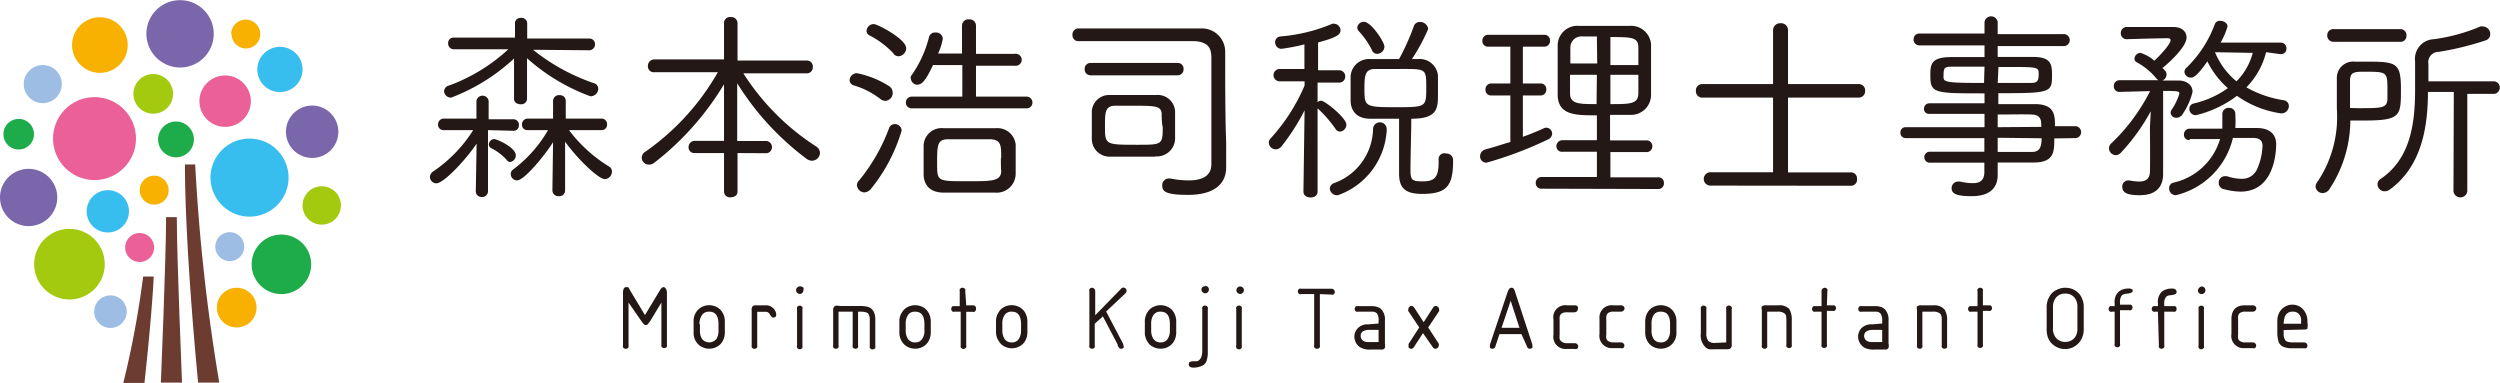<svg xmlns="http://www.w3.org/2000/svg" viewBox="0 0 153.69 23.52"><defs><style>.cls-1{fill:#231815;}.cls-2{fill:#38bdef;}.cls-3{fill:#ea6097;}.cls-4{fill:#7a66ab;}.cls-5{fill:#f8b100;}.cls-6{fill:#a3ca0f;}.cls-7{fill:#9dbde4;}.cls-8{fill:#1eac4b;}.cls-9{fill:#6d3c30;}</style></defs><title>アセット 1</title><g id="レイヤー_2" data-name="レイヤー 2"><g id="レイヤー_1-2" data-name="レイヤー 1"><path class="cls-1" d="M29.3,8.83c-.6.91-2,2.44-2.48,2.44a.4.4,0,0,1-.39-.39.42.42,0,0,1,.2-.34A8.58,8.58,0,0,0,29.09,8L27.27,8h0a.33.33,0,0,1-.34-.35.35.35,0,0,1,.36-.36h2l0-1.09v0a.38.38,0,0,1,.75,0V7.33h1.52a.34.34,0,0,1,.34.37.32.32,0,0,1-.33.34h0L30,8v.23l0,3.53a.35.35,0,0,1-.37.35.35.35,0,0,1-.38-.37Zm3.47-5.77A12.32,12.32,0,0,0,36.5,5.11a.36.36,0,0,1,.28.35.48.48,0,0,1-.48.46,12.07,12.07,0,0,1-3.9-2.34l0,2.5a.35.35,0,0,1-.39.33c-.21,0-.41-.11-.41-.33l0-2.48A11.85,11.85,0,0,1,27.74,6a.42.42,0,0,1-.44-.39.38.38,0,0,1,.3-.35,10.91,10.91,0,0,0,3.65-2.23l-3.34,0a.35.35,0,0,1-.36-.37.33.33,0,0,1,.35-.35h3.76l0-.93h0A.34.34,0,0,1,32,1.1a.35.35,0,0,1,.41.34h0l0,.93h3.81a.34.34,0,0,1,.36.35.36.36,0,0,1-.36.37ZM31.14,9.82a3.19,3.19,0,0,0-.94-.71.26.26,0,0,1-.15-.23.35.35,0,0,1,.32-.33c.19,0,1.34.52,1.34,1a.41.41,0,0,1-.36.41A.28.28,0,0,1,31.14,9.82ZM34,8.74c-.45.73-1.76,2.35-2.21,2.35a.39.39,0,0,1-.39-.39.33.33,0,0,1,.13-.27A8,8,0,0,0,33.69,8L32.42,8h0a.32.32,0,0,1-.33-.34.35.35,0,0,1,.35-.37H34l0-1.09v0a.36.36,0,0,1,.4-.35.35.35,0,0,1,.38.35v0l0,1.09h2.19a.34.34,0,0,1,.35.36.33.33,0,0,1-.34.35h0l-2,0a8.87,8.87,0,0,0,2.45,2.23.35.35,0,0,1,.19.32.46.46,0,0,1-.44.46c-.38,0-1.63-1.18-2.44-2.3l0,3a.35.35,0,0,1-.38.35.36.36,0,0,1-.4-.37Z"/><path class="cls-1" d="M45.34,9.41v2.37c0,.24-.21.35-.42.35a.36.36,0,0,1-.41-.35V9.41H42.7a.35.35,0,0,1-.37-.35.38.38,0,0,1,.37-.4h1.81V8.18l0-3A17.49,17.49,0,0,1,40.23,10a.52.52,0,0,1-.33.12.44.44,0,0,1-.45-.43.44.44,0,0,1,.22-.36,15,15,0,0,0,4.46-4.89l-3.9,0a.36.36,0,0,1-.4-.38.4.4,0,0,1,.4-.41h4.28V1.41a.36.36,0,0,1,.4-.36.38.38,0,0,1,.43.36V3.72h4.25a.37.37,0,0,1,.38.4.37.37,0,0,1-.38.39l-3.89,0A14.76,14.76,0,0,0,50.17,9a.49.49,0,0,1,.24.4.5.5,0,0,1-.5.48.58.58,0,0,1-.33-.12,17,17,0,0,1-4.26-4.64l0,3.06v.49h1.82a.38.38,0,0,1,0,.75Z"/><path class="cls-1" d="M54.14,6.1a5,5,0,0,0-1.68-.86.34.34,0,0,1-.23-.31.45.45,0,0,1,.45-.43,5.76,5.76,0,0,1,2,.81.48.48,0,0,1,.2.38.49.49,0,0,1-.43.51A.5.5,0,0,1,54.14,6.1Zm-1,5.73a.48.48,0,0,1-.46-.45.41.41,0,0,1,.12-.27,11.24,11.24,0,0,0,1.86-3.24A.36.36,0,0,1,55,7.63a.41.41,0,0,1,.43.4,10.39,10.39,0,0,1-1.87,3.56A.58.58,0,0,1,53.12,11.83Zm1.81-8.52a5.37,5.37,0,0,0-1.51-1.14.31.31,0,0,1-.17-.27.45.45,0,0,1,.44-.42c.24,0,2,.92,2,1.49a.51.51,0,0,1-.46.49A.41.41,0,0,1,54.93,3.31Zm1.12,3.35a.35.35,0,0,1-.38-.36.36.36,0,0,1,.38-.36h3.09V4H57.36c-.42.86-.63,1.21-1,1.21A.42.42,0,0,1,56,4.87.28.28,0,0,1,56,4.68a7,7,0,0,0,1.11-2.39A.37.37,0,0,1,57.51,2a.41.41,0,0,1,.45.37,3.41,3.41,0,0,1-.29.92h1.47V1.58a.39.39,0,0,1,.43-.39.39.39,0,0,1,.43.39V3.31h2.38a.37.37,0,1,1,0,.73H60V5.94h3.09a.36.36,0,0,1,.38.36.35.35,0,0,1-.38.36Zm5.1,5.18c-.35,0-.88,0-1.44,0s-1.28,0-1.72,0c-.85,0-1.2-.47-1.23-1.08,0-.25,0-.54,0-.83s0-.71,0-1A1.11,1.11,0,0,1,58,7.88c.43,0,1,0,1.65,0s1.2,0,1.58,0a1.13,1.13,0,0,1,1.21,1c0,.33,0,.73,0,1.12s0,.48,0,.7A1.17,1.17,0,0,1,61.15,11.84Zm.38-2.13c0-.77,0-1.13-.69-1.15H58.31c-.69,0-.7.34-.7,1.48s0,1.1,2,1.1c1.32,0,1.91,0,1.94-.59C61.53,10.32,61.53,10,61.53,9.71Z"/><path class="cls-1" d="M75.38,10.3v0c0,.85-.55,1.68-2.34,1.68-1.41,0-1.59-.22-1.59-.58a.41.41,0,0,1,.39-.43h.09a5.8,5.8,0,0,0,1.13.12c.85,0,1.41-.27,1.41-1,0-3.49,0-5,0-6.56,0-.67-.29-.94-1-1H70.73l-4.42,0h0a.36.36,0,0,1-.38-.38.37.37,0,0,1,.39-.4c1.11,0,2.61,0,4.09,0,1.21,0,2.41,0,3.39,0a1.43,1.43,0,0,1,1.52,1.41c0,2.05,0,4,.06,5.63ZM67.05,4.63a.36.36,0,0,1-.37-.38.36.36,0,0,1,.37-.38h5.36a.35.35,0,0,1,.35.38.36.36,0,0,1-.36.38Zm4,5c-.38,0-.88,0-1.39,0s-1,0-1.4,0a1.09,1.09,0,0,1-1.14-1.07c0-.24,0-.53,0-.84s0-.62,0-.88a1.07,1.07,0,0,1,1.12-1c.4,0,.89,0,1.4,0s1,0,1.43,0a1.07,1.07,0,0,1,1.17,1c0,.27,0,.57,0,.88s0,.58,0,.84A1.12,1.12,0,0,1,71,9.61Zm.37-2.55c0-.57-.33-.58-1.76-.58l-1.1,0c-.63,0-.63.44-.63,1.23,0,1.17,0,1.17,2,1.17,1.5,0,1.55,0,1.55-1.08C71.42,7.55,71.42,7.26,71.41,7.06Z"/><path class="cls-1" d="M80.2,6.78A13,13,0,0,1,78.78,9a.46.46,0,0,1-.37.18A.43.43,0,0,1,78,8.76a.4.4,0,0,1,.13-.27A11.51,11.51,0,0,0,80.2,5.26V5H78.67a.38.38,0,1,1,0-.76h1.52l0-1.51A12.84,12.84,0,0,1,78.79,3a.39.39,0,0,1-.4-.39.35.35,0,0,1,.33-.37,10.36,10.36,0,0,0,3.19-.78.27.27,0,0,1,.12,0,.41.41,0,0,1,.38.41c0,.27-.29.45-1.38.74,0,.27,0,.94,0,1.71h1.27a.37.37,0,0,1,.4.38.37.37,0,0,1-.38.38H81v1.2a.39.39,0,0,1,.22-.09c.23,0,1.55,1.06,1.55,1.47a.43.43,0,0,1-.39.43.33.33,0,0,1-.28-.17A7.53,7.53,0,0,0,81,6.66c0,2,0,5.12,0,5.12,0,.25-.21.36-.43.36s-.44-.11-.44-.36Zm1.55,4.82a.38.38,0,0,1,.23-.33,3.62,3.62,0,0,0,2.43-3.33.42.42,0,0,1,.84,0V8a4.5,4.5,0,0,1-3,4A.45.45,0,0,1,81.75,11.6ZM88.9,9.44a.4.4,0,0,1,.43.39v.09c0,1.58-.46,2-1.91,2-1,0-1.41-.34-1.41-1.24,0-.46,0-2.62,0-3.38-.61,0-1.27,0-1.75,0-.86,0-1.2-.47-1.23-1.08,0-.25,0-.53,0-.78s0-.53,0-.75a1.13,1.13,0,0,1,1.19-1.06h1.79a14.44,14.44,0,0,0,.9-2,.38.38,0,0,1,.38-.28.5.5,0,0,1,.51.43,11.64,11.64,0,0,1-1,1.85h.38a1.13,1.13,0,0,1,1.22,1c0,.37,0,.77,0,1.15,0,.86,0,1.52-1.64,1.52,0,.71-.05,2.45-.05,3.1s.06.75.73.75,1-.17,1-1.14V9.8A.35.35,0,0,1,88.9,9.44ZM84.34,3.08a4.91,4.91,0,0,0-.81-1.17.3.3,0,0,1-.09-.22.4.4,0,0,1,.41-.35c.44,0,1.26,1.24,1.26,1.53a.46.46,0,0,1-.45.44A.34.34,0,0,1,84.34,3.08ZM86,4.24H84.56c-.6,0-.68.31-.68,1.16,0,1.15,0,1.19,1.9,1.19s1.9,0,1.9-1.2S87.68,4.24,86,4.24Z"/><path class="cls-1" d="M92.85,5.87H91.68a.34.34,0,0,1-.36-.36.36.36,0,0,1,.36-.38h1.17V2.87H91.49a.34.34,0,0,1-.36-.36.35.35,0,0,1,.36-.37h3.44a.34.34,0,0,1,.36.36.35.35,0,0,1-.36.37H93.62V5.13h1.09a.34.34,0,0,1,.35.37.35.35,0,0,1-.35.37H93.62V8.41c.45-.16.88-.34,1.24-.5a.39.39,0,0,1,.2-.06.37.37,0,0,1,.36.37.41.41,0,0,1-.27.36A23.15,23.15,0,0,1,91.39,10a.38.38,0,0,1-.4-.39.44.44,0,0,1,.31-.42c.5-.13,1-.3,1.55-.46Zm1.93,5.73a.34.34,0,0,1-.37-.34.36.36,0,0,1,.37-.38h3.39V9.33H96.06A.34.34,0,0,1,95.68,9a.37.37,0,0,1,.38-.38l2.11,0V7.09c-1.29,0-2.36,0-2.41-1.21,0-.53,0-1,0-1.57s0-1,0-1.56a1.21,1.21,0,0,1,1.31-1.16c.52,0,1,0,1.52,0s1,0,1.59,0a1.23,1.23,0,0,1,1.32,1.14c0,.57,0,1.11,0,1.66s0,1,0,1.48a1.23,1.23,0,0,1-1.32,1.19l-1.2,0V8.63l2.23,0a.35.35,0,0,1,.37.36.35.35,0,0,1-.37.36H99v1.55h2.94a.33.33,0,0,1,.35.35.34.34,0,0,1-.35.37Zm3.39-9.36h-.89a.68.68,0,0,0-.74.66c0,.34,0,.69,0,1h1.65Zm0,2.36H96.52c0,.38,0,.76,0,1.14,0,.65.54.66,1.63.66ZM100.72,4c0-.36,0-.72,0-1.07,0-.65-.41-.65-1.72-.65V4ZM99,4.6V6.4c1.23,0,1.71,0,1.72-.67,0-.37,0-.75,0-1.13Z"/><path class="cls-1" d="M105.15,11.41a.41.41,0,0,1,0-.82H109V6h-4.35a.38.38,0,0,1-.39-.41.38.38,0,0,1,.39-.42H109V1.86a.43.43,0,0,1,.46-.43.42.42,0,0,1,.46.43V5.17h4.36a.38.38,0,0,1,.38.42.39.39,0,0,1-.38.41h-4.36V10.6h3.87a.36.36,0,0,1,.37.4.37.37,0,0,1-.37.42Z"/><path class="cls-1" d="M126.29,8.51c0,.8,0,1.47-1.24,1.48h-2.24c0,.21,0,.64,0,.78,0,.64-.34,1.29-1.6,1.29-.9,0-1.23-.14-1.23-.48a.4.4,0,0,1,.41-.42h.1a3.55,3.55,0,0,0,.79.1c.43,0,.71-.16.71-.69V10c-1.2,0-2.4,0-3.41,0a.34.34,0,0,1,0-.67c.92,0,2.17,0,3.41,0V8.49h-4.84a.32.32,0,0,1-.32-.34.31.31,0,0,1,.32-.33H122V7c-1.24,0-2.48,0-3.41,0a.3.3,0,0,1-.31-.32.33.33,0,0,1,.33-.33H122V5.74c-3.06,0-3.33,0-3.33-1.07,0-.67,0-1.14,1.21-1.16H122V2.79l-4,0a.35.35,0,0,1-.36-.37.35.35,0,0,1,.36-.36l4,0V1.35a.41.41,0,0,1,.81,0V2.1l4,0a.37.37,0,1,1,0,.73l-4,0V3.5H125c1.1,0,1.15.47,1.15,1.11,0,1.08-.06,1.12-3.3,1.12V6.4l2.24,0c1.24,0,1.24.7,1.24,1.36h1.3a.37.37,0,0,1,0,.73ZM122,4.1l-2,0c-.51,0-.52.1-.52.65,0,.31.25.35,2.49.35Zm.81,1c.8,0,1.55,0,2,0s.52-.12.52-.57-.1-.41-2.47-.41Zm2.68,2.7c0-.38,0-.74-.59-.76s-1.33,0-2.09,0v.78Zm-2.68.67v.87c.76,0,1.48,0,2.09,0,.37,0,.61-.13.61-.84Z"/><path class="cls-1" d="M132.22,6.84a12.23,12.23,0,0,1-1.82,2.53.48.48,0,0,1-.33.17.44.44,0,0,1-.42-.42.43.43,0,0,1,.17-.33,11.81,11.81,0,0,0,2.36-3.19l-1.9.05h0a.33.33,0,0,1-.33-.35.35.35,0,0,1,.34-.37h2.4a.53.53,0,0,1-.12-.1,4,4,0,0,0-1.21-1,.25.25,0,0,1-.14-.23.38.38,0,0,1,.37-.35,2.46,2.46,0,0,1,.85.48c.25-.22,1-1,1-1.26,0-.08-.07-.12-.19-.12-.53,0-2.51.06-2.51.06h0a.35.35,0,0,1-.36-.37.36.36,0,0,1,.36-.38l2.86,0c.53,0,.82.28.82.64,0,.66-1.36,1.79-1.48,1.88.16.15.25.24.25.4a.41.41,0,0,1-.25.37h1c.45,0,.85.25.85.7A4.25,4.25,0,0,1,134.19,7a.47.47,0,0,1-.39.24.34.34,0,0,1-.36-.31.35.35,0,0,1,.06-.18,3.59,3.59,0,0,0,.48-1c0-.15-.13-.16-1-.16V9c0,.2,0,1.2,0,1.64v.06c0,.74-.39,1.3-1.43,1.3-.66,0-1.08-.1-1.08-.51a.37.37,0,0,1,.36-.4h.07a3.46,3.46,0,0,0,.61.07c.38,0,.64-.14.66-.6s0-2.72,0-2.72Zm2.39,1.77a.32.32,0,0,1-.35-.34.35.35,0,0,1,.36-.36c.47,0,1.23,0,2,0,0-.2,0-.41,0-.62V7a.38.38,0,0,1,.4-.37.37.37,0,0,1,.4.39,7.92,7.92,0,0,1,0,.85h1.32c.83,0,1.19.42,1.19,1s-.16,2.91-2.19,2.91a4.27,4.27,0,0,1-1.06-.16.38.38,0,0,1-.28-.38.39.39,0,0,1,.36-.41l.14,0a2.77,2.77,0,0,0,.87.16,1,1,0,0,0,1-.62,3.86,3.86,0,0,0,.32-1.41q0-.48-.57-.48h-1.25A4.73,4.73,0,0,1,133.76,12a.41.41,0,0,1-.41-.42.34.34,0,0,1,.26-.35,3.87,3.87,0,0,0,2.87-2.68l-1.86,0Zm4.7-5.4a4.71,4.71,0,0,1-1.21,2.16,6.66,6.66,0,0,0,2.28.79.36.36,0,0,1,.33.37.46.46,0,0,1-.48.44,6.17,6.17,0,0,1-2.71-1.08A6.77,6.77,0,0,1,135,7.08a.39.39,0,0,1-.41-.39.34.34,0,0,1,.28-.33,5.86,5.86,0,0,0,2.09-.94,5.26,5.26,0,0,1-1.26-1.65c-.61.88-.84,1-1,1a.39.39,0,0,1-.41-.34.35.35,0,0,1,.13-.27,7.18,7.18,0,0,0,1.74-2.68.32.32,0,0,1,.33-.2c.21,0,.45.14.45.34a4.16,4.16,0,0,1-.43,1l3.7,0a.34.34,0,0,1,.35.36.33.33,0,0,1-.35.35Zm-3.14,0A4.54,4.54,0,0,0,137.49,5a3.85,3.85,0,0,0,1-1.75Z"/><path class="cls-1" d="M143.19,11.65a.52.52,0,0,1-.4.22.44.44,0,0,1-.44-.41.42.42,0,0,1,.09-.24,7.15,7.15,0,0,0,1.22-4.52c0-.66,0-1.3,0-1.91v0a1,1,0,0,1,1.1-1h.72c1.86,0,2.12.07,2.12,1.7s0,1.92-2.27,1.92h-.84A7.73,7.73,0,0,1,143.19,11.65Zm.28-9.08a.38.38,0,0,1-.4-.4.37.37,0,0,1,.4-.38h4.08a.37.37,0,0,1,.39.4.36.36,0,0,1-.39.38ZM145,6.65c1.43,0,1.75,0,1.77-.57,0-.19,0-.43,0-.67,0-1-.09-1-1.4-1-.6,0-.9,0-.9.55s0,1.09,0,1.68Zm5.85-1h-1.59c0,2.16-.39,4.58-2.34,6a.58.58,0,0,1-.31.11.44.44,0,0,1-.45-.43.39.39,0,0,1,.19-.33c1.83-1.23,2.12-3.4,2.12-5.48,0-.55,0-1.1,0-1.62V3.77a1.21,1.21,0,0,1,1.15-1.36,11.07,11.07,0,0,0,2.86-.78.37.37,0,0,1,.18,0,.46.46,0,0,1,.43.47.4.4,0,0,1-.31.39,17.93,17.93,0,0,1-2.87.7.63.63,0,0,0-.62.74V4c0,.31,0,.64,0,1l4.06,0a.39.39,0,0,1,0,.77h-1.67v6a.43.43,0,0,1-.85,0Z"/><path class="cls-1" d="M38.64,18.6v2.63a.36.36,0,0,1,0,.11.19.19,0,0,1-.34,0,.2.2,0,0,1,0-.11V18c0-.24.07-.35.2-.35s.14,0,.21.16l.94,1.56.94-1.56c.07-.11.14-.16.21-.16s.2.11.2.35v3.19a.2.2,0,0,1,0,.11.18.18,0,0,1-.17.1.19.19,0,0,1-.17-.1.36.36,0,0,1,0-.11V18.6l-.69,1.14-.12.16a.18.18,0,0,1-.3,0l-.12-.16Z"/><path class="cls-1" d="M42.64,20.4v-.6a1,1,0,0,1,.17-.63.89.89,0,0,1,.34-.3,1,1,0,0,1,.9,0,.89.89,0,0,1,.34.3,1.09,1.09,0,0,1,.17.63v.6a1.09,1.09,0,0,1-.17.63.89.89,0,0,1-.34.3,1,1,0,0,1-.9,0,.89.89,0,0,1-.34-.3A1,1,0,0,1,42.64,20.4Zm.39-.47v.37a.94.94,0,0,0,.13.54.57.57,0,0,0,.88,0,.94.94,0,0,0,.13-.54v-.37c0-.52-.19-.77-.57-.77a.5.5,0,0,0-.43.19A.94.94,0,0,0,43,19.93Z"/><path class="cls-1" d="M46.55,19.16v2.07a.2.2,0,0,1,0,.11.19.19,0,0,1-.34,0,.36.36,0,0,1,0-.11V19.06a.3.3,0,0,1,.07-.24.32.32,0,0,1,.21-.05h.62a.56.56,0,0,1,.31.09.66.66,0,0,1,.22.22.56.56,0,0,1,.08.27c0,.11-.06.17-.18.17a.14.14,0,0,1-.12-.06,1,1,0,0,1-.12-.18.28.28,0,0,0-.19-.11h-.51Z"/><path class="cls-1" d="M49.22,17.61a.23.23,0,0,1,.17.08.25.25,0,0,1,0,.15.22.22,0,0,1-.07.17.2.2,0,0,1-.15.06.21.21,0,0,1-.17-.08.2.2,0,0,1-.06-.15.2.2,0,0,1,.08-.17A.2.2,0,0,1,49.22,17.61ZM49,21.23V19a.2.2,0,0,1,0-.11.19.19,0,0,1,.17-.1.18.18,0,0,1,.16.1.2.2,0,0,1,0,.11v2.26a.2.2,0,0,1,0,.11.16.16,0,0,1-.16.1.18.18,0,0,1-.17-.1A.2.2,0,0,1,49,21.23Z"/><path class="cls-1" d="M51.55,19.16v2.07a.2.2,0,0,1,0,.11.18.18,0,0,1-.17.1.16.16,0,0,1-.16-.1.2.2,0,0,1,0-.11V19.08a.29.29,0,0,1,.11-.27.6.6,0,0,1,.29,0h1.2a2.21,2.21,0,0,1,.52.05c.31.09.47.35.47.79v1.62a.2.2,0,0,1,0,.11.18.18,0,0,1-.17.1.19.19,0,0,1-.17-.1.36.36,0,0,1,0-.11V19.69a.76.76,0,0,0-.06-.35.26.26,0,0,0-.14-.13,1.29,1.29,0,0,0-.29-.05h-.23v2.07a.2.2,0,0,1,0,.11.16.16,0,0,1-.16.1.18.18,0,0,1-.17-.1.2.2,0,0,1,0-.11V19.16Z"/><path class="cls-1" d="M55.29,20.4v-.6a1,1,0,0,1,.18-.63.83.83,0,0,1,.34-.3,1,1,0,0,1,.9,0,.89.89,0,0,1,.34.3,1.09,1.09,0,0,1,.17.63v.6a1.09,1.09,0,0,1-.17.63.89.89,0,0,1-.34.3,1,1,0,0,1-.9,0,.83.83,0,0,1-.34-.3A1,1,0,0,1,55.29,20.4Zm.39-.47v.37a.94.94,0,0,0,.14.54.5.5,0,0,0,.44.21.48.48,0,0,0,.43-.21.87.87,0,0,0,.14-.54v-.37c0-.52-.19-.77-.57-.77a.5.5,0,0,0-.43.19A.94.94,0,0,0,55.68,19.93Z"/><path class="cls-1" d="M59.4,18.77h.35l.11,0A.19.19,0,0,1,60,19a.18.18,0,0,1-.1.17.18.18,0,0,1-.11,0H59.4v2.07a.2.2,0,0,1,0,.11.18.18,0,0,1-.17.1.19.19,0,0,1-.17-.1.36.36,0,0,1,0-.11V19.16h-.38a.2.2,0,0,1-.11,0,.19.19,0,0,1-.09-.17.2.2,0,0,1,.09-.17l.11,0H59V17.9a.27.27,0,0,1,0-.11.19.19,0,0,1,.17-.1.18.18,0,0,1,.17.1.16.16,0,0,1,0,.11Z"/><path class="cls-1" d="M121.9,18.77h.35l.11,0a.19.19,0,0,1,.1.17.18.18,0,0,1-.1.17.18.18,0,0,1-.11,0h-.35v2.07a.2.2,0,0,1,0,.11.17.17,0,0,1-.17.1.17.17,0,0,1-.16-.1.2.2,0,0,1,0-.11V19.16h-.37a.16.16,0,0,1-.11,0,.18.18,0,0,1-.1-.17.19.19,0,0,1,.1-.17l.11,0h.37V17.9a.16.16,0,0,1,0-.11.17.17,0,0,1,.16-.1.17.17,0,0,1,.17.1.16.16,0,0,1,0,.11Z"/><path class="cls-1" d="M112.31,18.77h.35l.11,0a.19.19,0,0,1,.1.17.18.18,0,0,1-.1.17.18.18,0,0,1-.11,0h-.35v2.07a.2.2,0,0,1,0,.11.18.18,0,0,1-.17.1.16.16,0,0,1-.16-.1.2.2,0,0,1,0-.11V19.16h-.38a.2.2,0,0,1-.11,0,.19.19,0,0,1-.09-.17.2.2,0,0,1,.09-.17l.11,0h.38V17.9a.21.21,0,0,1,.19-.21.18.18,0,0,1,.17.1.16.16,0,0,1,0,.11Z"/><path class="cls-1" d="M61.23,20.4v-.6a1,1,0,0,1,.18-.63.8.8,0,0,1,.33-.3,1,1,0,0,1,.46-.11,1,1,0,0,1,.45.11.89.89,0,0,1,.34.3,1.09,1.09,0,0,1,.17.63v.6A1.09,1.09,0,0,1,63,21a.89.89,0,0,1-.34.3,1,1,0,0,1-.45.11,1,1,0,0,1-.46-.11.8.8,0,0,1-.33-.3A1,1,0,0,1,61.23,20.4Zm.39-.47v.37a.94.94,0,0,0,.14.54.5.5,0,0,0,.44.21.48.48,0,0,0,.43-.21.94.94,0,0,0,.14-.54v-.37c0-.52-.19-.77-.57-.77a.49.49,0,0,0-.43.19A.94.94,0,0,0,61.62,19.93Z"/><path class="cls-1" d="M68,19.15l1,1.9a.57.57,0,0,1,.07.2.17.17,0,0,1,0,.13.17.17,0,0,1-.14.06.15.15,0,0,1-.14-.07.6.6,0,0,1-.08-.13l0-.06-.91-1.73-.5.45v1.33a.2.2,0,0,1,0,.11.16.16,0,0,1-.16.1.18.18,0,0,1-.17-.1.2.2,0,0,1,0-.11V17.9a.16.16,0,0,1,0-.11.18.18,0,0,1,.17-.1.21.21,0,0,1,.19.21v1.48l1.59-1.63a.18.18,0,0,1,.15-.07.2.2,0,0,1,.13.34Z"/><path class="cls-1" d="M70.38,20.4v-.6a1,1,0,0,1,.18-.63.77.77,0,0,1,.34-.3,1,1,0,0,1,.9,0,.89.89,0,0,1,.34.3,1.09,1.09,0,0,1,.17.63v.6a1.09,1.09,0,0,1-.17.63.89.89,0,0,1-.34.3,1,1,0,0,1-.9,0,.77.77,0,0,1-.34-.3A1,1,0,0,1,70.38,20.4Zm.39-.47v.37a.94.94,0,0,0,.14.54.5.5,0,0,0,.44.21.48.48,0,0,0,.43-.21.94.94,0,0,0,.14-.54v-.37c0-.52-.19-.77-.57-.77a.5.5,0,0,0-.43.19A.94.94,0,0,0,70.77,19.93Z"/><path class="cls-1" d="M73.91,21.57V19a.36.36,0,0,1,0-.11.19.19,0,0,1,.34,0,.2.2,0,0,1,0,.11v2.64a1.62,1.62,0,0,1-.08.56.5.5,0,0,1-.28.29,1.27,1.27,0,0,1-.52.11c-.19,0-.29-.07-.29-.2s.07-.17.22-.19l.3,0C73.82,22.11,73.91,21.91,73.91,21.57Zm.18-4a.23.23,0,0,1,.17.08.2.2,0,0,1,.06.15.23.23,0,0,1-.08.17.2.2,0,0,1-.15.06.21.21,0,0,1-.17-.08.2.2,0,0,1-.06-.15.23.23,0,0,1,.08-.17A.2.2,0,0,1,74.09,17.61Z"/><path class="cls-1" d="M76.25,17.61a.23.23,0,0,1,.16.08.2.2,0,0,1,.06.15.23.23,0,0,1-.08.17.2.2,0,0,1-.15.06.21.21,0,0,1-.17-.08.2.2,0,0,1-.06-.15.23.23,0,0,1,.08-.17A.21.21,0,0,1,76.25,17.61ZM76,21.23V19a.2.2,0,0,1,0-.11.19.19,0,0,1,.34,0,.36.36,0,0,1,0,.11v2.26a.36.36,0,0,1,0,.11.19.19,0,0,1-.34,0A.2.2,0,0,1,76,21.23Z"/><path class="cls-1" d="M81.14,18.08v3.15a.2.2,0,0,1,0,.11.19.19,0,0,1-.17.1.19.19,0,0,1-.18-.1.2.2,0,0,1,0-.11V18.08H80a.21.21,0,0,1-.12,0,.19.19,0,0,1-.09-.17.17.17,0,0,1,.09-.16.24.24,0,0,1,.12,0h1.85a.21.21,0,0,1,.21.19.18.18,0,0,1-.1.17.16.16,0,0,1-.11,0Z"/><path class="cls-1" d="M84.75,19.89v-.16a.73.73,0,0,0-.09-.45.39.39,0,0,0-.31-.12h-.86a.2.2,0,0,1-.11,0,.19.19,0,0,1-.1-.17.21.21,0,0,1,.1-.17l.11,0h.79a1.09,1.09,0,0,1,.39.05.57.57,0,0,1,.26.16.88.88,0,0,1,.21.65v1.46a.62.62,0,0,1,0,.24.22.22,0,0,1-.22.11h-.68a1.16,1.16,0,0,1-.59-.12.75.75,0,0,1-.28-.28.82.82,0,0,1-.11-.39.76.76,0,0,1,.2-.51.83.83,0,0,1,.66-.25Zm0,1.14v-.75h-.53a.79.79,0,0,0-.43.09.31.31,0,0,0-.14.29.36.36,0,0,0,.17.3.61.61,0,0,0,.32.07Z"/><path class="cls-1" d="M87.48,20.48l-.56.86a.19.19,0,0,1-.17.1.21.21,0,0,1-.15-.07.2.2,0,0,1,0-.13.17.17,0,0,1,0-.11l.65-1-.67-1a.19.19,0,0,1,0-.12.2.2,0,0,1,.06-.14.16.16,0,0,1,.13-.06.21.21,0,0,1,.17.1l.58.9.58-.9a.21.21,0,0,1,.17-.1.19.19,0,0,1,.15.08.17.17,0,0,1,.05.12.28.28,0,0,1,0,.12l-.67,1,.65,1a.25.25,0,0,1,0,.11.21.21,0,0,1-.2.2.19.19,0,0,1-.17-.1Z"/><path class="cls-1" d="M93.53,20.54H92.18l-.25.76a.18.18,0,0,1-.19.14.2.2,0,0,1-.14-.06.21.21,0,0,1,0-.13.25.25,0,0,1,0-.08l1.09-3.24c.06-.16.13-.24.22-.24a.16.16,0,0,1,.17.1.57.57,0,0,1,.06.15l1.06,3.23a.25.25,0,0,1,0,.08.17.17,0,0,1,0,.13.2.2,0,0,1-.14.06.18.18,0,0,1-.19-.15Zm-1.22-.39h1.1l-.54-1.66Z"/><path class="cls-1" d="M96.33,18.77h.5a.24.24,0,0,1,.15.06A.19.19,0,0,1,97,19a.2.2,0,0,1-.06.14.24.24,0,0,1-.15.06h-.46a.54.54,0,0,0-.35.09.39.39,0,0,0-.1.19,1.41,1.41,0,0,0,0,.22v.88a1.51,1.51,0,0,0,0,.26A.38.38,0,0,0,96,21a.54.54,0,0,0,.35.1h.47a.18.18,0,0,1,.14.06.17.17,0,0,1,.06.14.17.17,0,0,1-.08.15.34.34,0,0,1-.16,0h-.46a.75.75,0,0,1-.82-.87v-.94A.74.74,0,0,1,96.33,18.77Z"/><path class="cls-1" d="M99.17,18.77h.49a.22.22,0,0,1,.15.06.16.16,0,0,1,.06.13.17.17,0,0,1-.07.14.2.2,0,0,1-.14.06H99.2a.54.54,0,0,0-.35.09.39.39,0,0,0-.1.19,1.27,1.27,0,0,0,0,.22v.88a.84.84,0,0,0,0,.26.38.38,0,0,0,.09.15.54.54,0,0,0,.35.1h.47a.2.2,0,0,1,.14.06.17.17,0,0,1,.06.14.19.19,0,0,1-.08.15.39.39,0,0,1-.17,0h-.45a.76.76,0,0,1-.83-.87v-.94A.75.75,0,0,1,99.17,18.77Z"/><path class="cls-1" d="M101.14,20.4v-.6a1.09,1.09,0,0,1,.17-.63.89.89,0,0,1,.34-.3,1,1,0,0,1,.9,0,.83.83,0,0,1,.34.3,1,1,0,0,1,.17.63v.6a1,1,0,0,1-.17.63.89.89,0,0,1-.34.3,1,1,0,0,1-.9,0,.89.89,0,0,1-.34-.3A1.09,1.09,0,0,1,101.14,20.4Zm.39-.47v.37a.94.94,0,0,0,.13.54.51.51,0,0,0,.44.21.5.5,0,0,0,.44-.21.94.94,0,0,0,.13-.54v-.37c0-.52-.18-.77-.57-.77a.5.5,0,0,0-.43.19A1,1,0,0,0,101.53,19.93Z"/><path class="cls-1" d="M106.12,21.05V19a.36.36,0,0,1,0-.11.19.19,0,0,1,.34,0,.2.2,0,0,1,0,.11v2.19a.29.29,0,0,1-.06.21.28.28,0,0,1-.2.07h-.8a2.34,2.34,0,0,1-.33,0,.53.53,0,0,1-.21-.11,1,1,0,0,1-.3-.86V19a.36.36,0,0,1,0-.11.19.19,0,0,1,.34,0,.2.2,0,0,1,0,.11v1.47a.74.74,0,0,0,.12.49.55.55,0,0,0,.42.12Z"/><path class="cls-1" d="M108.64,19.16v2.07a.2.2,0,0,1,0,.11.16.16,0,0,1-.16.1.18.18,0,0,1-.17-.1.2.2,0,0,1,0-.11V19.05a.36.36,0,0,1,0-.21.41.41,0,0,1,.29-.07h.72A.82.82,0,0,1,110,19a1.27,1.27,0,0,1,.15.7v1.49a.2.2,0,0,1,0,.11.17.17,0,0,1-.16.1.18.18,0,0,1-.17-.1.2.2,0,0,1,0-.11V19.77c0-.27,0-.43-.13-.51a.63.63,0,0,0-.41-.1Z"/><path class="cls-1" d="M115.71,19.89v-.16a.72.72,0,0,0-.1-.45.38.38,0,0,0-.3-.12h-.86a.18.18,0,0,1-.11,0,.18.18,0,0,1-.1-.17.19.19,0,0,1,.1-.17l.11,0h.79a1.09,1.09,0,0,1,.39.05.63.63,0,0,1,.26.16.92.92,0,0,1,.21.65v1.46a.45.45,0,0,1,0,.24.21.21,0,0,1-.21.11h-.69a1.18,1.18,0,0,1-.59-.12.81.81,0,0,1-.27-.28.72.72,0,0,1-.11-.39.75.75,0,0,1,.19-.51.84.84,0,0,1,.67-.25Zm0,1.14v-.75h-.54a.83.83,0,0,0-.43.09.33.33,0,0,0-.14.29.36.36,0,0,0,.17.3.63.63,0,0,0,.32.07Z"/><path class="cls-1" d="M118.18,19.16v2.07a.2.2,0,0,1,0,.11.16.16,0,0,1-.16.1.18.18,0,0,1-.17-.1.2.2,0,0,1,0-.11V19.05a.36.36,0,0,1,0-.21.41.41,0,0,1,.29-.07h.72a.82.82,0,0,1,.69.27,1.19,1.19,0,0,1,.15.7v1.49a.2.2,0,0,1,0,.11.17.17,0,0,1-.16.1.18.18,0,0,1-.17-.1.2.2,0,0,1,0-.11V19.77c0-.27,0-.43-.13-.51a.63.63,0,0,0-.41-.1Z"/><path class="cls-1" d="M125.82,20.18V18.92a1.28,1.28,0,0,1,.29-.86,1.05,1.05,0,0,1,.39-.27,1.1,1.1,0,0,1,.47-.1,1.22,1.22,0,0,1,.46.09,1.19,1.19,0,0,1,.38.27,1,1,0,0,1,.21.37,1.06,1.06,0,0,1,.08.43v1.42a1.25,1.25,0,0,1-.09.46,1.12,1.12,0,0,1-.24.38,1.14,1.14,0,0,1-1.64,0,.92.92,0,0,1-.25-.42A1.68,1.68,0,0,1,125.82,20.18Zm1.89,0v-1.3a.87.87,0,0,0-.18-.59.72.72,0,0,0-.57-.24.7.7,0,0,0-.57.25.9.9,0,0,0-.18.6v1.25a.86.86,0,0,0,.21.65.73.73,0,0,0,.54.22.72.72,0,0,0,.59-.27A.86.86,0,0,0,127.71,20.21Z"/><path class="cls-1" d="M130,19.16h-.17a.2.2,0,0,1-.11,0,.19.19,0,0,1-.09-.17.2.2,0,0,1,.09-.17l.11,0H130v-.18a.85.85,0,0,1,.25-.71.94.94,0,0,1,.62-.19.3.3,0,0,1,.23.07.21.21,0,0,1,0,.12A.17.17,0,0,1,131,18a1.09,1.09,0,0,1-.29.06.49.49,0,0,0-.26.09.64.64,0,0,0-.12.45v.13h.56l.11,0a.21.21,0,0,1,.1.17.19.19,0,0,1-.1.17.2.2,0,0,1-.11,0h-.56v2.07a.2.2,0,0,1,0,.11.16.16,0,0,1-.16.1.18.18,0,0,1-.17-.1.2.2,0,0,1,0-.11Z"/><path class="cls-1" d="M132.66,19.16h-.17a.2.2,0,0,1-.11,0,.19.19,0,0,1-.1-.17.21.21,0,0,1,.1-.17l.11,0h.17v-.18a.88.88,0,0,1,.24-.71,1,1,0,0,1,.62-.19.33.33,0,0,1,.24.07.21.21,0,0,1,.05.12.17.17,0,0,1-.09.16,1.22,1.22,0,0,1-.29.06.49.49,0,0,0-.26.09.64.64,0,0,0-.12.45v.13h.56l.11,0a.2.2,0,0,1,.09.17.19.19,0,0,1-.09.17.2.2,0,0,1-.11,0h-.56v2.07a.2.2,0,0,1,0,.11.18.18,0,0,1-.17.1.16.16,0,0,1-.16-.1.2.2,0,0,1,0-.11Z"/><path class="cls-1" d="M135.36,17.61a.21.21,0,0,1,.16.08.2.2,0,0,1,.06.15.22.22,0,0,1-.07.17.23.23,0,0,1-.33,0,.2.2,0,0,1-.06-.15.23.23,0,0,1,.08-.17A.25.25,0,0,1,135.36,17.61Zm-.2,3.62V19a.2.2,0,0,1,0-.11.18.18,0,0,1,.16-.1.19.19,0,0,1,.17.1.2.2,0,0,1,0,.11v2.26a.2.2,0,0,1,0,.11.18.18,0,0,1-.17.1.16.16,0,0,1-.16-.1A.2.2,0,0,1,135.16,21.23Z"/><path class="cls-1" d="M138,18.77h.5a.24.24,0,0,1,.15.06.16.16,0,0,1,.06.13.21.21,0,0,1-.07.14.2.2,0,0,1-.14.06h-.46a.53.53,0,0,0-.35.09.32.32,0,0,0-.1.19,1.27,1.27,0,0,0,0,.22v.88a.84.84,0,0,0,0,.26.29.29,0,0,0,.09.15.52.52,0,0,0,.35.1h.47a.2.2,0,0,1,.14.06.17.17,0,0,1,.06.14.19.19,0,0,1-.08.15.39.39,0,0,1-.17,0H138a.75.75,0,0,1-.82-.87v-.94C137.19,19.06,137.46,18.77,138,18.77Z"/><path class="cls-1" d="M140.39,20.29v.19a.78.78,0,0,0,.1.44c.06.08.2.12.41.13h.76a.2.2,0,0,1,.11.36.2.2,0,0,1-.11,0h-.77a1.35,1.35,0,0,1-.52-.09.54.54,0,0,1-.32-.43,1.63,1.63,0,0,1-.05-.36v-.82a1.07,1.07,0,0,1,.13-.51.91.91,0,0,1,.35-.35.83.83,0,0,1,.44-.12.88.88,0,0,1,.62.24,1.07,1.07,0,0,1,.31.84,1,1,0,0,1,0,.38c0,.05-.1.07-.22.07Zm0-.39h1.07a2.28,2.28,0,0,0,0-.31.6.6,0,0,0-.08-.21.46.46,0,0,0-.43-.22.48.48,0,0,0-.51.39A1.44,1.44,0,0,0,140.39,19.9Z"/><path class="cls-2" d="M12.94,10.92a2.4,2.4,0,1,1,2.4,2.4A2.41,2.41,0,0,1,12.94,10.92Z"/><circle class="cls-3" cx="5.81" cy="8.52" r="2.55"/><path class="cls-3" d="M12.26,6.22A1.58,1.58,0,1,1,13.84,7.8,1.58,1.58,0,0,1,12.26,6.22Z"/><path class="cls-4" d="M17.58,8.1a1.61,1.61,0,1,1,1.61,1.61A1.61,1.61,0,0,1,17.58,8.1Z"/><path class="cls-2" d="M15.82,4.27a1.39,1.39,0,1,1,1.39,1.39A1.39,1.39,0,0,1,15.82,4.27Z"/><path class="cls-5" d="M14.21,2.1A.88.88,0,0,1,16,2.1a.88.88,0,0,1-1.76,0Z"/><path class="cls-4" d="M9,2.08a2.07,2.07,0,1,1,2.07,2.07A2.08,2.08,0,0,1,9,2.08Z"/><path class="cls-6" d="M8.2,5.77a1.22,1.22,0,1,1,2.44,0,1.22,1.22,0,0,1-2.44,0Z"/><path class="cls-5" d="M4.43,2.77A1.71,1.71,0,1,1,6.14,4.48,1.72,1.72,0,0,1,4.43,2.77Z"/><path class="cls-7" d="M1.46,5.17A1.17,1.17,0,1,1,2.63,6.34,1.17,1.17,0,0,1,1.46,5.17Z"/><path class="cls-4" d="M0,12.14A1.76,1.76,0,1,1,1.76,13.9,1.76,1.76,0,0,1,0,12.14Z"/><path class="cls-6" d="M2.1,16.25a2.17,2.17,0,1,1,2.17,2.16A2.17,2.17,0,0,1,2.1,16.25Z"/><path class="cls-8" d="M15.47,16.24a1.83,1.83,0,1,1,1.83,1.84A1.83,1.83,0,0,1,15.47,16.24Z"/><path class="cls-5" d="M13.33,18.91a1.22,1.22,0,1,1,1.22,1.22A1.22,1.22,0,0,1,13.33,18.91Z"/><path class="cls-6" d="M18.6,12.64a1.18,1.18,0,1,1,1.17,1.17A1.18,1.18,0,0,1,18.6,12.64Z"/><path class="cls-7" d="M5.79,19.16a1,1,0,1,1,1,1A1,1,0,0,1,5.79,19.16Z"/><path class="cls-2" d="M5.33,13a1.3,1.3,0,1,1,1.29,1.29A1.29,1.29,0,0,1,5.33,13Z"/><path class="cls-8" d="M.21,8.25a.94.94,0,1,1,.94.94A.94.94,0,0,1,.21,8.25Z"/><path class="cls-7" d="M13.24,15.07a.89.89,0,0,1,1.77,0,.89.89,0,1,1-1.77,0Z"/><path class="cls-5" d="M8.59,11.69a.89.89,0,1,1,.89.89A.89.89,0,0,1,8.59,11.69Z"/><path class="cls-3" d="M7.7,15.31a.89.89,0,1,1,1.77,0,.89.89,0,0,1-1.77,0Z"/><path class="cls-8" d="M9.72,8.58a1.1,1.1,0,1,1,1.1,1.09A1.1,1.1,0,0,1,9.72,8.58Z"/><path class="cls-9" d="M11.37,10.11H12a117.17,117.17,0,0,0,1.48,13.41h-1.3S11.37,15.37,11.37,10.11Z"/><path class="cls-9" d="M10.87,13.35h-.66c0,2.51-.32,10.17-.32,10.17h1.3S10.87,15.84,10.87,13.35Z"/><path class="cls-9" d="M8.8,17a57.37,57.37,0,0,1-1.22,6.54h1.3s.45-4,.57-6.54Z"/></g></g></svg>